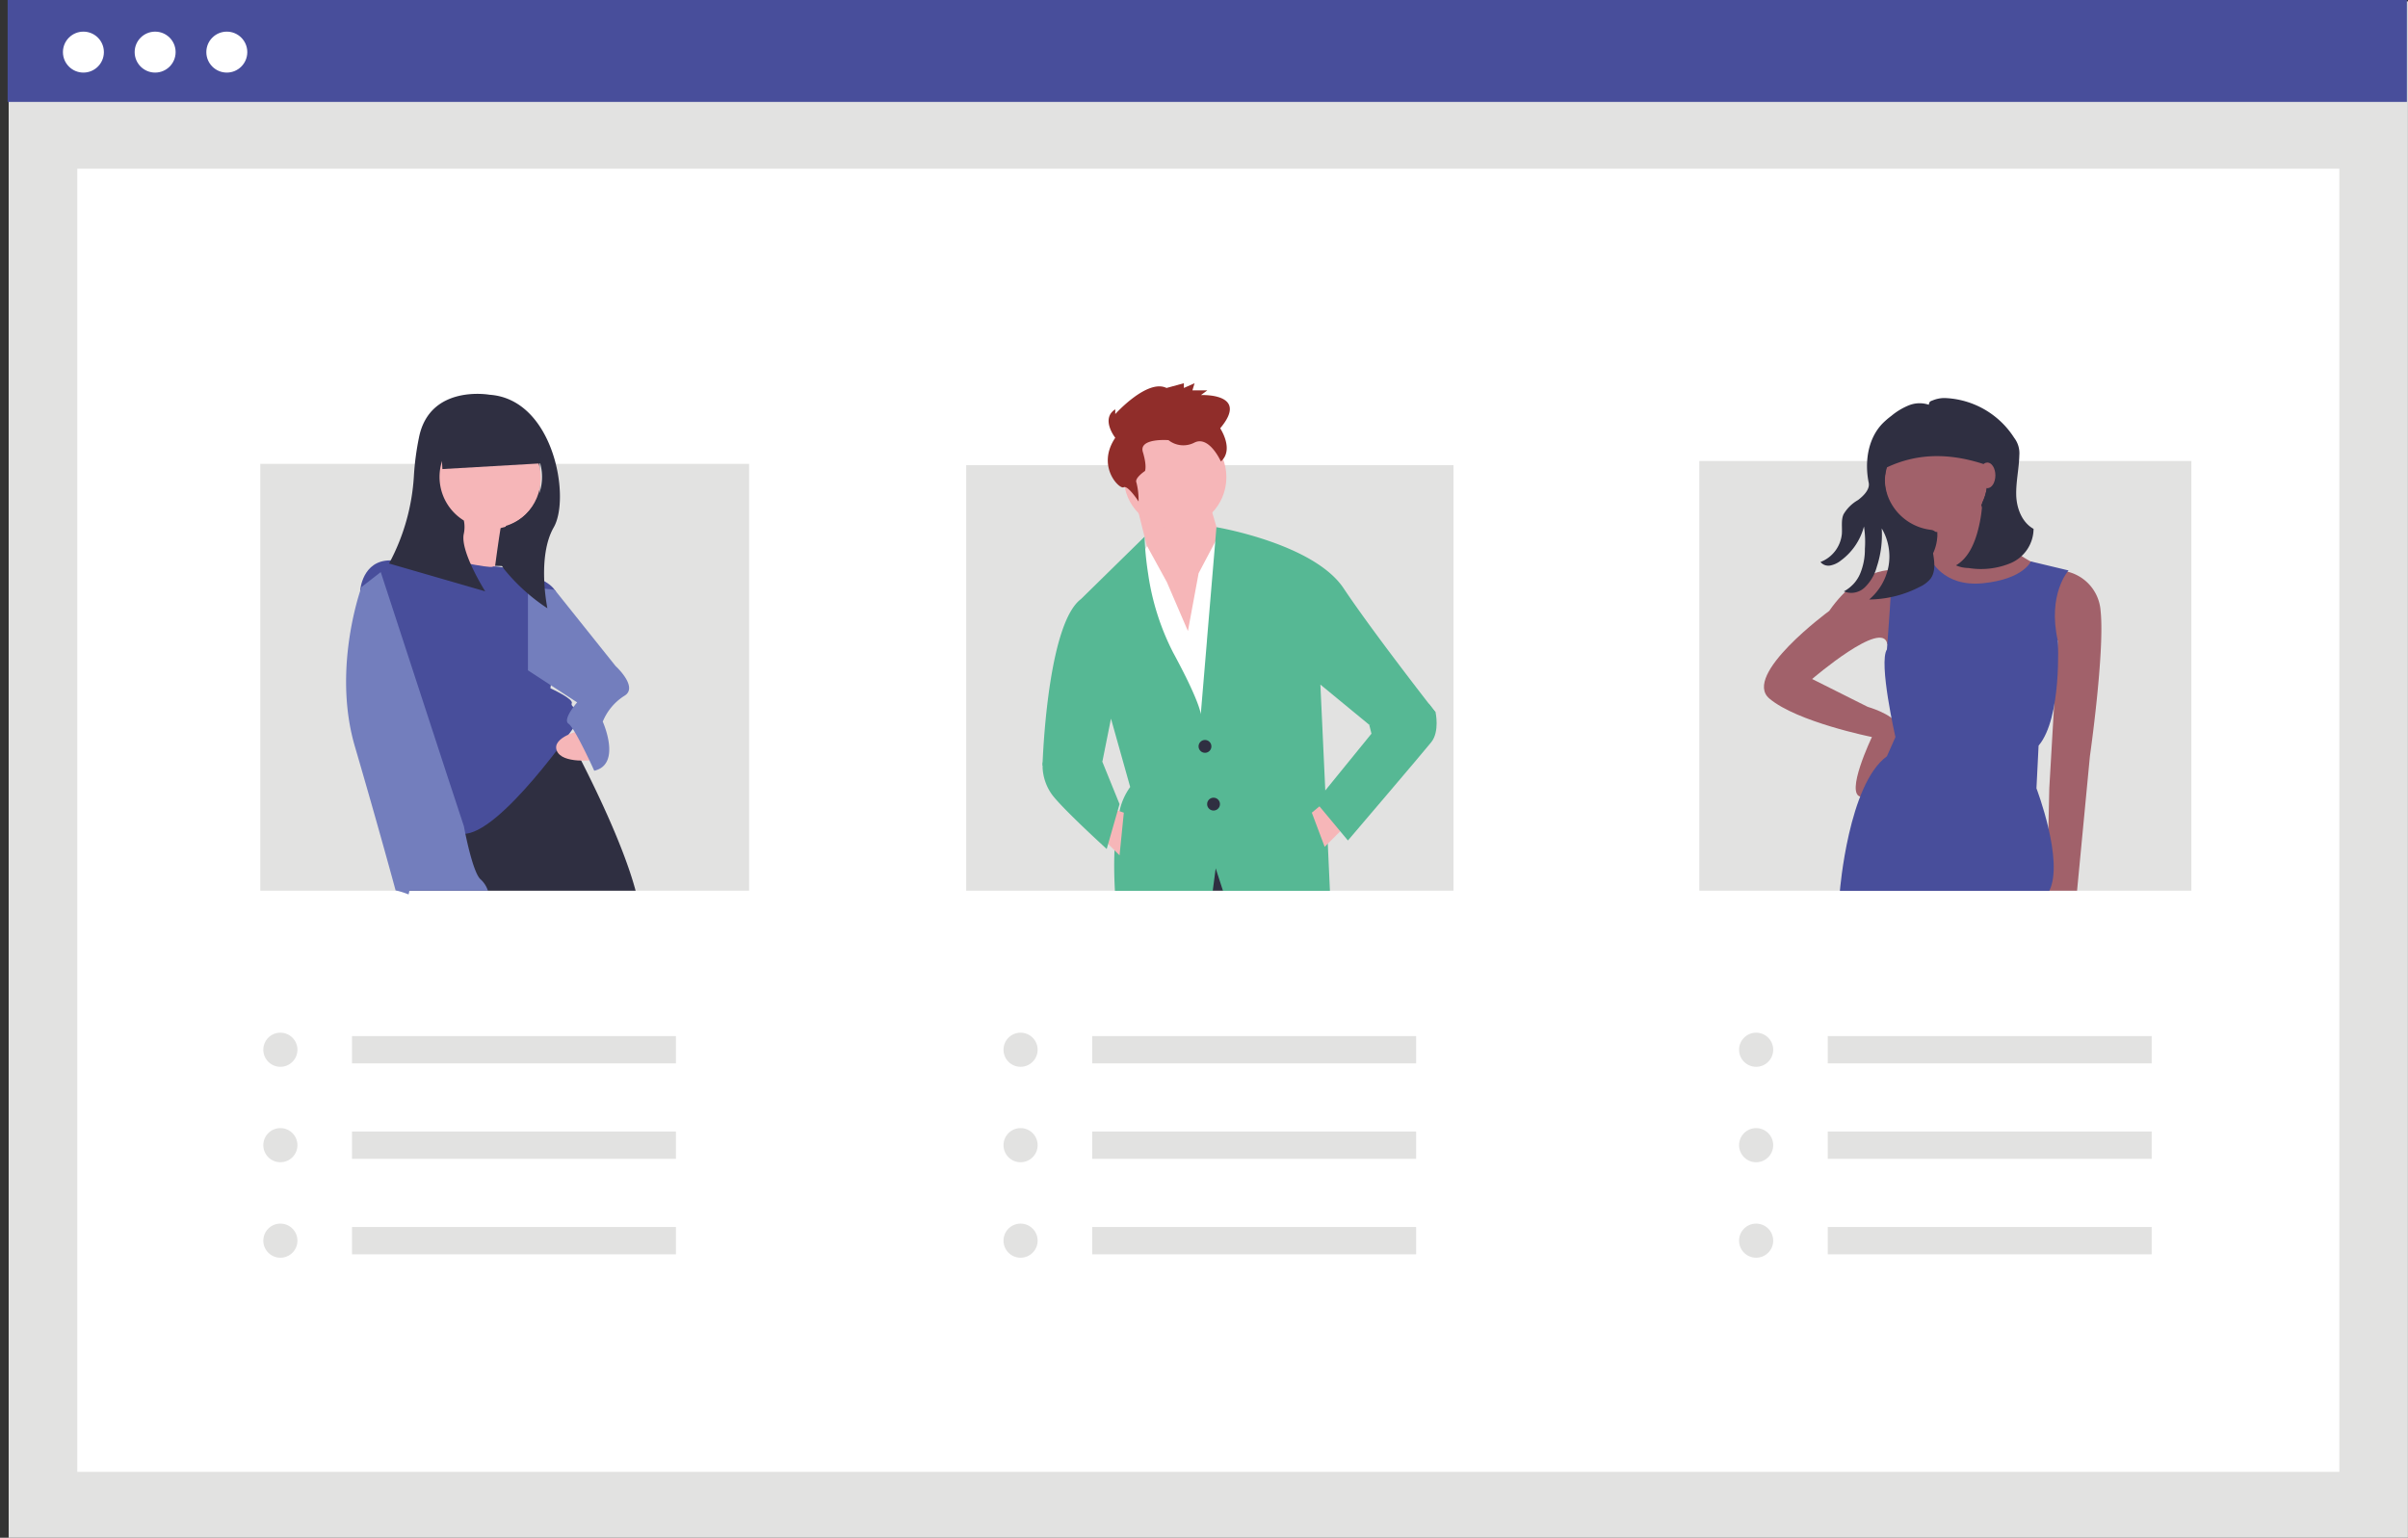 <?xml version="1.0" encoding="UTF-8"?> <svg xmlns="http://www.w3.org/2000/svg" id="Calque_1" data-name="Calque 1" viewBox="0 0 416.28 265.88"><rect x="0" y="0" width="416.28" height="265.88" fill="#333333" stroke="none"/><defs><style>.cls-1{fill:#e2e2e1;}.cls-2{fill:#fff;}.cls-3{fill:#484e9b;}.cls-4{fill:#f6b6b8;}.cls-5{fill:#2f2f41;}.cls-6{fill:#56b894;}.cls-7{fill:#902d2a;}.cls-8{fill:#a1616a;}.cls-9{fill:#737ebd;}</style></defs><rect id="Rectangle_252" data-name="Rectangle 252" class="cls-1" x="1.5" y="0.23" width="414.77" height="265.64"></rect><rect id="Rectangle_253" data-name="Rectangle 253" class="cls-2" x="13.36" y="29.17" width="391.05" height="225.31"></rect><rect id="Rectangle_254" data-name="Rectangle 254" class="cls-3" x="1.32" width="414.77" height="17.62"></rect><circle id="Ellipse_46" data-name="Ellipse 46" class="cls-2" cx="14.42" cy="9.01" r="3.54"></circle><circle id="Ellipse_47" data-name="Ellipse 47" class="cls-2" cx="26.82" cy="9.01" r="3.54"></circle><circle id="Ellipse_48" data-name="Ellipse 48" class="cls-2" cx="39.21" cy="9.01" r="3.54"></circle><rect id="Rectangle_255" data-name="Rectangle 255" class="cls-1" x="167.03" y="80.43" width="84.24" height="73.57"></rect><path id="Tracé_470" data-name="Tracé 470" class="cls-4" d="M196.12,85.83l2.59,10.35-1.11,15.14,10,7.76,3.32-25.86-1.85-6.28Z"></path><path id="Tracé_471" data-name="Tracé 471" class="cls-2" d="M205.36,109.11l1.85-10,3.69-7,9.23,37.31-21,3-5.54-29.92,4.72-8.07,3.41,6.22Z"></path><path id="Tracé_472" data-name="Tracé 472" class="cls-5" d="M229.12,154h-35l.19-2.78,8.12-5.17h11.09L229,152.7Z"></path><circle id="Ellipse_49" data-name="Ellipse 49" class="cls-4" cx="203.14" cy="82.51" r="8.87"></circle><path id="Tracé_473" data-name="Tracé 473" class="cls-6" d="M236.76,125.36l-8.5-7,.85,18.36.09,1.77.1,2.33.24,5.08.37,8.12H211.42l-1.26-3.89-.51,3.89H192.74c-.11-2-.18-4.5-.07-7a34.18,34.18,0,0,1,.86-6.76,11.12,11.12,0,0,1,1.85-4.19l-3.32-11.82-1.48,7.39-10.34.74s0-.19,0-.54h0c.15-3.64,1.24-24.22,6.63-28.26l11-10.79s0,.79.11,2.11h0c.08,1.12.24,2.62.51,4.36v0a43.22,43.22,0,0,0,4.29,13.52c.9,1.66,1.63,3.08,2.23,4.28,2.57,5.22,2.57,6.44,2.57,6.44l1.07-12.72v-.09l1.43-17,.21-2.54h0s16.86,2.83,22,10.59c4.16,6.23,11.89,16.28,14.77,20a.64.64,0,0,0,.1.13l.43.56c.08.1.16.2.22.29l.18.22.19.24Z"></path><circle id="Ellipse_50" data-name="Ellipse 50" class="cls-5" cx="208.31" cy="129.05" r="1.11"></circle><circle id="Ellipse_51" data-name="Ellipse 51" class="cls-5" cx="209.79" cy="139.03" r="1.11"></circle><path id="Tracé_474" data-name="Tracé 474" class="cls-4" d="M232.33,143.09,229,146.42l-2.22-5.91,2.41-2Z"></path><path id="Tracé_475" data-name="Tracé 475" class="cls-4" d="M190.21,144.57l3.33,3.32.74-7.38-2.22-.75Z"></path><path id="Tracé_476" data-name="Tracé 476" class="cls-7" d="M192.8,75.69s-2.59-3.28,0-4.92v.82s5.54-6.15,8.86-4.51l3-.82v.82l1.85-.82-.37,1.23h2.58l-1.11.82s8.5-.41,3.33,5.74c0,0,2.46,3.68.12,5.74,0,0-2-4.51-4.55-3.28A4.14,4.14,0,0,1,202,76.1s-5.17-.41-4.43,2.05.37,3.28.37,3.28-1.85,1.23-1.48,2a12.46,12.46,0,0,1,.37,3.28s-1.85-2.87-2.58-2.46S189.48,80.61,192.8,75.69Z"></path><path id="Tracé_477" data-name="Tracé 477" class="cls-6" d="M181.72,130.9l-1.48.95v.9a8.68,8.68,0,0,0,1.48,4.43c1.48,2.22,9.6,9.61,9.6,9.61l2.22-7.76-3-7.39-1.84-2.21Z"></path><path id="Tracé_478" data-name="Tracé 478" class="cls-6" d="M243,121.3l4.05.41,1.12,1.44s.74,3.32-.74,5.17-14.41,17-14.41,17l-5.54-6.65,9.61-11.82-.37-1.48Z"></path><rect id="Rectangle_256" data-name="Rectangle 256" class="cls-1" x="293.77" y="79.71" width="85.06" height="74.29"></rect><path id="Tracé_479" data-name="Tracé 479" class="cls-5" d="M346.33,95.86l-19.21.36-2.58-17.73h21.79Z"></path><path id="Tracé_480" data-name="Tracé 480" class="cls-8" d="M355.75,98.63a7.51,7.51,0,0,1,7.39,7c.74,7-1.85,25.12-1.85,25.12L359.07,154h-5.2l.4-17.73,1.48-25.49-4.43-4.8Z"></path><path id="Tracé_481" data-name="Tracé 481" class="cls-8" d="M328.41,98.63s-6.28-1.48-12.19,7c0,0-15.14,11.09-10.34,15.15s17.73,6.65,17.73,6.65-4.8,10-1.85,10.34,7.39-10.71,6.28-12.56-5.17-3-5.17-3l-9.6-4.81s12.32-10.58,13-6l3.63-1.72Z"></path><path id="Tracé_482" data-name="Tracé 482" class="cls-8" d="M342.08,86.07a18.37,18.37,0,0,0,10.71,11.82l-9.6,8.12-11.45-7.38a7.78,7.78,0,0,0,2.95-8.13Z"></path><circle id="Ellipse_52" data-name="Ellipse 52" class="cls-8" cx="334.69" cy="83.11" r="8.87"></circle><path id="Tracé_483" data-name="Tracé 483" class="cls-3" d="M326.94,97.89l6.74-1.33s2.12,5,9.14,4.28,8.26-3.77,8.26-3.77l6.52,1.56s-3.7,4.06-1.85,12.19c0,0,.74,13.29-3.33,18.1l-.37,7.38s4.81,12.56,2.22,17.73h-36.2s1.48-18.47,8.13-23.27l1.47-3.32s-2.95-12.93-1.47-15.15C326.2,112.29,327.31,98.26,326.94,97.89Z"></path><path id="Tracé_484" data-name="Tracé 484" class="cls-5" d="M351.55,91.44c-2-1.1-2.95-3.58-3-5.88s.49-4.57.54-6.86a4.36,4.36,0,0,0-.89-3,14.9,14.9,0,0,0-12-6.88,5.36,5.36,0,0,0-2,.37c-.5.2-.66.18-.76.79a5,5,0,0,0-3.47.11,11.44,11.44,0,0,0-3,1.81,13.85,13.85,0,0,0-1.54,1.33c-2.53,2.62-3.11,6.66-2.38,10.23.24,1.16-.9,2.28-1.85,3a6.79,6.79,0,0,0-2.5,2.46c-.45,1-.21,2.24-.29,3.38a5.8,5.8,0,0,1-3.7,4.87,1.78,1.78,0,0,0,1.72.6,4.22,4.22,0,0,0,1.8-.85,10.64,10.64,0,0,0,4-5.89,17.18,17.18,0,0,1,.16,3.86,10.87,10.87,0,0,1-.79,4.22,6.19,6.19,0,0,1-2.85,3.14,3.36,3.36,0,0,0,3.66-.73A7.68,7.68,0,0,0,324.45,98a17.59,17.59,0,0,0,.85-6.64,9.56,9.56,0,0,1,1.19,6.47,9.9,9.9,0,0,1-3.36,5.82,19.35,19.35,0,0,0,8.82-2.22,5.05,5.05,0,0,0,1.81-1.4c.87-1.21.67-2.87.42-4.34-.19-1.17,1.27-2.86.43-3.7a1.34,1.34,0,0,0-.8-.38,9.1,9.1,0,0,1-7.06-4.93,8.56,8.56,0,0,1-.91-3.65,8.87,8.87,0,0,1,17.73,0,8.78,8.78,0,0,1-.88,3.84,23.6,23.6,0,0,1-.88,5.28c-.63,2.2-1.7,4.45-3.68,5.6a5.65,5.65,0,0,0,2.19.46,13.33,13.33,0,0,0,7.35-.88A6.5,6.5,0,0,0,351.55,91.44Z"></path><path id="Tracé_485" data-name="Tracé 485" class="cls-5" d="M345.22,81.08c-6.64-2.67-13.19-3.23-19.58,0V75.71a3.5,3.5,0,0,1,3.5-3.5h13.32A2.76,2.76,0,0,1,345.22,75h0Z"></path><ellipse id="Ellipse_53" data-name="Ellipse 53" class="cls-8" cx="343.56" cy="82.19" rx="1.39" ry="2.22"></ellipse><rect id="Rectangle_257" data-name="Rectangle 257" class="cls-1" x="45" y="80.2" width="84.5" height="73.8"></rect><path id="Tracé_486" data-name="Tracé 486" class="cls-5" d="M93.3,98l-18.1-.36V72.5l18.1,1.84Z"></path><path id="Tracé_487" data-name="Tracé 487" class="cls-5" d="M109.88,154H70.76a17,17,0,0,1,1.3-4.12c1.11-2,2.49-6.46,3.6-10.39.65-2.27,1.2-4.38,1.54-5.74.26-1,.4-1.6.4-1.6l19.21-7.76s.54,1,1.42,2.64a.3.3,0,0,0,0,.08c.62,1.17,1.39,2.68,2.25,4.41h0C103.68,137.79,108,147,109.88,154Z"></path><path id="Tracé_488" data-name="Tracé 488" class="cls-4" d="M78.9,87.27,76.31,100.2l8.87.74S86.65,89.49,87,89.12,78.9,87.27,78.9,87.27Z"></path><circle id="Ellipse_54" data-name="Ellipse 54" class="cls-4" cx="84.62" cy="82.65" r="8.87"></circle><path id="Tracé_489" data-name="Tracé 489" class="cls-3" d="M76.31,96.51s8.5,1.84,8.87,1.47,10.34,1.48,11.08,4.81S95.15,119,95.15,119s4.06,1.85,3.69,2.59,2.22,1.47,1.48,2.58-14,20.32-20.32,20-17.73-42.11-17.73-42.11.37-5.17,5.17-5.17S76.31,96.51,76.31,96.51Z"></path><path id="Tracé_490" data-name="Tracé 490" class="cls-4" d="M100.51,126.24s-5.18,1.18-4.26,3.54,6.47,1.63,6.47,1.63Z"></path><path id="Tracé_491" data-name="Tracé 491" class="cls-9" d="M84.35,154H70.76c0,.21-.08.43-.13.65a13.2,13.2,0,0,0-2-.65l-.24-.05s-3-11.09-7-24.75c-3.61-12.13.06-24.55.93-27.2h0c.11-.33.18-.51.18-.51l3.32-2.58L77.2,133.75l3,9.12s.09.5.25,1.29c.49,2.33,1.59,7.11,2.7,7.94A4.62,4.62,0,0,1,84.35,154Z"></path><path id="Tracé_492" data-name="Tracé 492" class="cls-9" d="M91.27,101.49l4.61.48,10.54,13.19s4.06,3.7,1.48,5.17a9.56,9.56,0,0,0-3.7,4.44s3.33,7.38-1.47,8.49c0,0-3.33-7.38-4.44-8.12s1.48-3.7,1.48-3.7l-8.5-5.54Z"></path><path id="Tracé_493" data-name="Tracé 493" class="cls-5" d="M84.62,68.25S74.28,66.4,72.43,75.64a47.42,47.42,0,0,0-.87,6.5,36.43,36.43,0,0,1-4.3,15.29h0l16.62,4.81s-4.43-7-3.69-10a5.63,5.63,0,0,0,0-2.24,8.86,8.86,0,1,1,7.29.92c-1.24,2.69-1.91,5.6-.24,7.6a32.73,32.73,0,0,0,7.39,6.65s-1.85-8.86,1.1-14S95.7,69,84.62,68.25Z"></path><path id="Tracé_494" data-name="Tracé 494" class="cls-5" d="M93.81,80.1l-17.33,1L76,73l15.08-.54Z"></path><circle id="Ellipse_55" data-name="Ellipse 55" class="cls-1" cx="48.47" cy="181.5" r="2.95"></circle><circle id="Ellipse_56" data-name="Ellipse 56" class="cls-1" cx="48.47" cy="198" r="2.95"></circle><circle id="Ellipse_57" data-name="Ellipse 57" class="cls-1" cx="48.47" cy="214.51" r="2.95"></circle><rect id="Rectangle_258" data-name="Rectangle 258" class="cls-1" x="60.85" y="179.14" width="56" height="4.72"></rect><rect id="Rectangle_259" data-name="Rectangle 259" class="cls-1" x="60.85" y="195.64" width="56" height="4.72"></rect><rect id="Rectangle_260" data-name="Rectangle 260" class="cls-1" x="60.85" y="212.15" width="56" height="4.72"></rect><circle id="Ellipse_58" data-name="Ellipse 58" class="cls-1" cx="176.43" cy="181.5" r="2.95"></circle><circle id="Ellipse_59" data-name="Ellipse 59" class="cls-1" cx="176.43" cy="198" r="2.95"></circle><circle id="Ellipse_60" data-name="Ellipse 60" class="cls-1" cx="176.43" cy="214.51" r="2.95"></circle><rect id="Rectangle_261" data-name="Rectangle 261" class="cls-1" x="188.81" y="179.14" width="56" height="4.72"></rect><rect id="Rectangle_262" data-name="Rectangle 262" class="cls-1" x="188.81" y="195.64" width="56" height="4.72"></rect><rect id="Rectangle_263" data-name="Rectangle 263" class="cls-1" x="188.81" y="212.15" width="56" height="4.72"></rect><circle id="Ellipse_61" data-name="Ellipse 61" class="cls-1" cx="303.59" cy="181.5" r="2.95"></circle><circle id="Ellipse_62" data-name="Ellipse 62" class="cls-1" cx="303.59" cy="198" r="2.95"></circle><circle id="Ellipse_63" data-name="Ellipse 63" class="cls-1" cx="303.59" cy="214.51" r="2.95"></circle><rect id="Rectangle_264" data-name="Rectangle 264" class="cls-1" x="315.97" y="179.14" width="56" height="4.72"></rect><rect id="Rectangle_265" data-name="Rectangle 265" class="cls-1" x="315.97" y="195.64" width="56" height="4.72"></rect><rect id="Rectangle_266" data-name="Rectangle 266" class="cls-1" x="315.97" y="212.15" width="56" height="4.72"></rect></svg> 